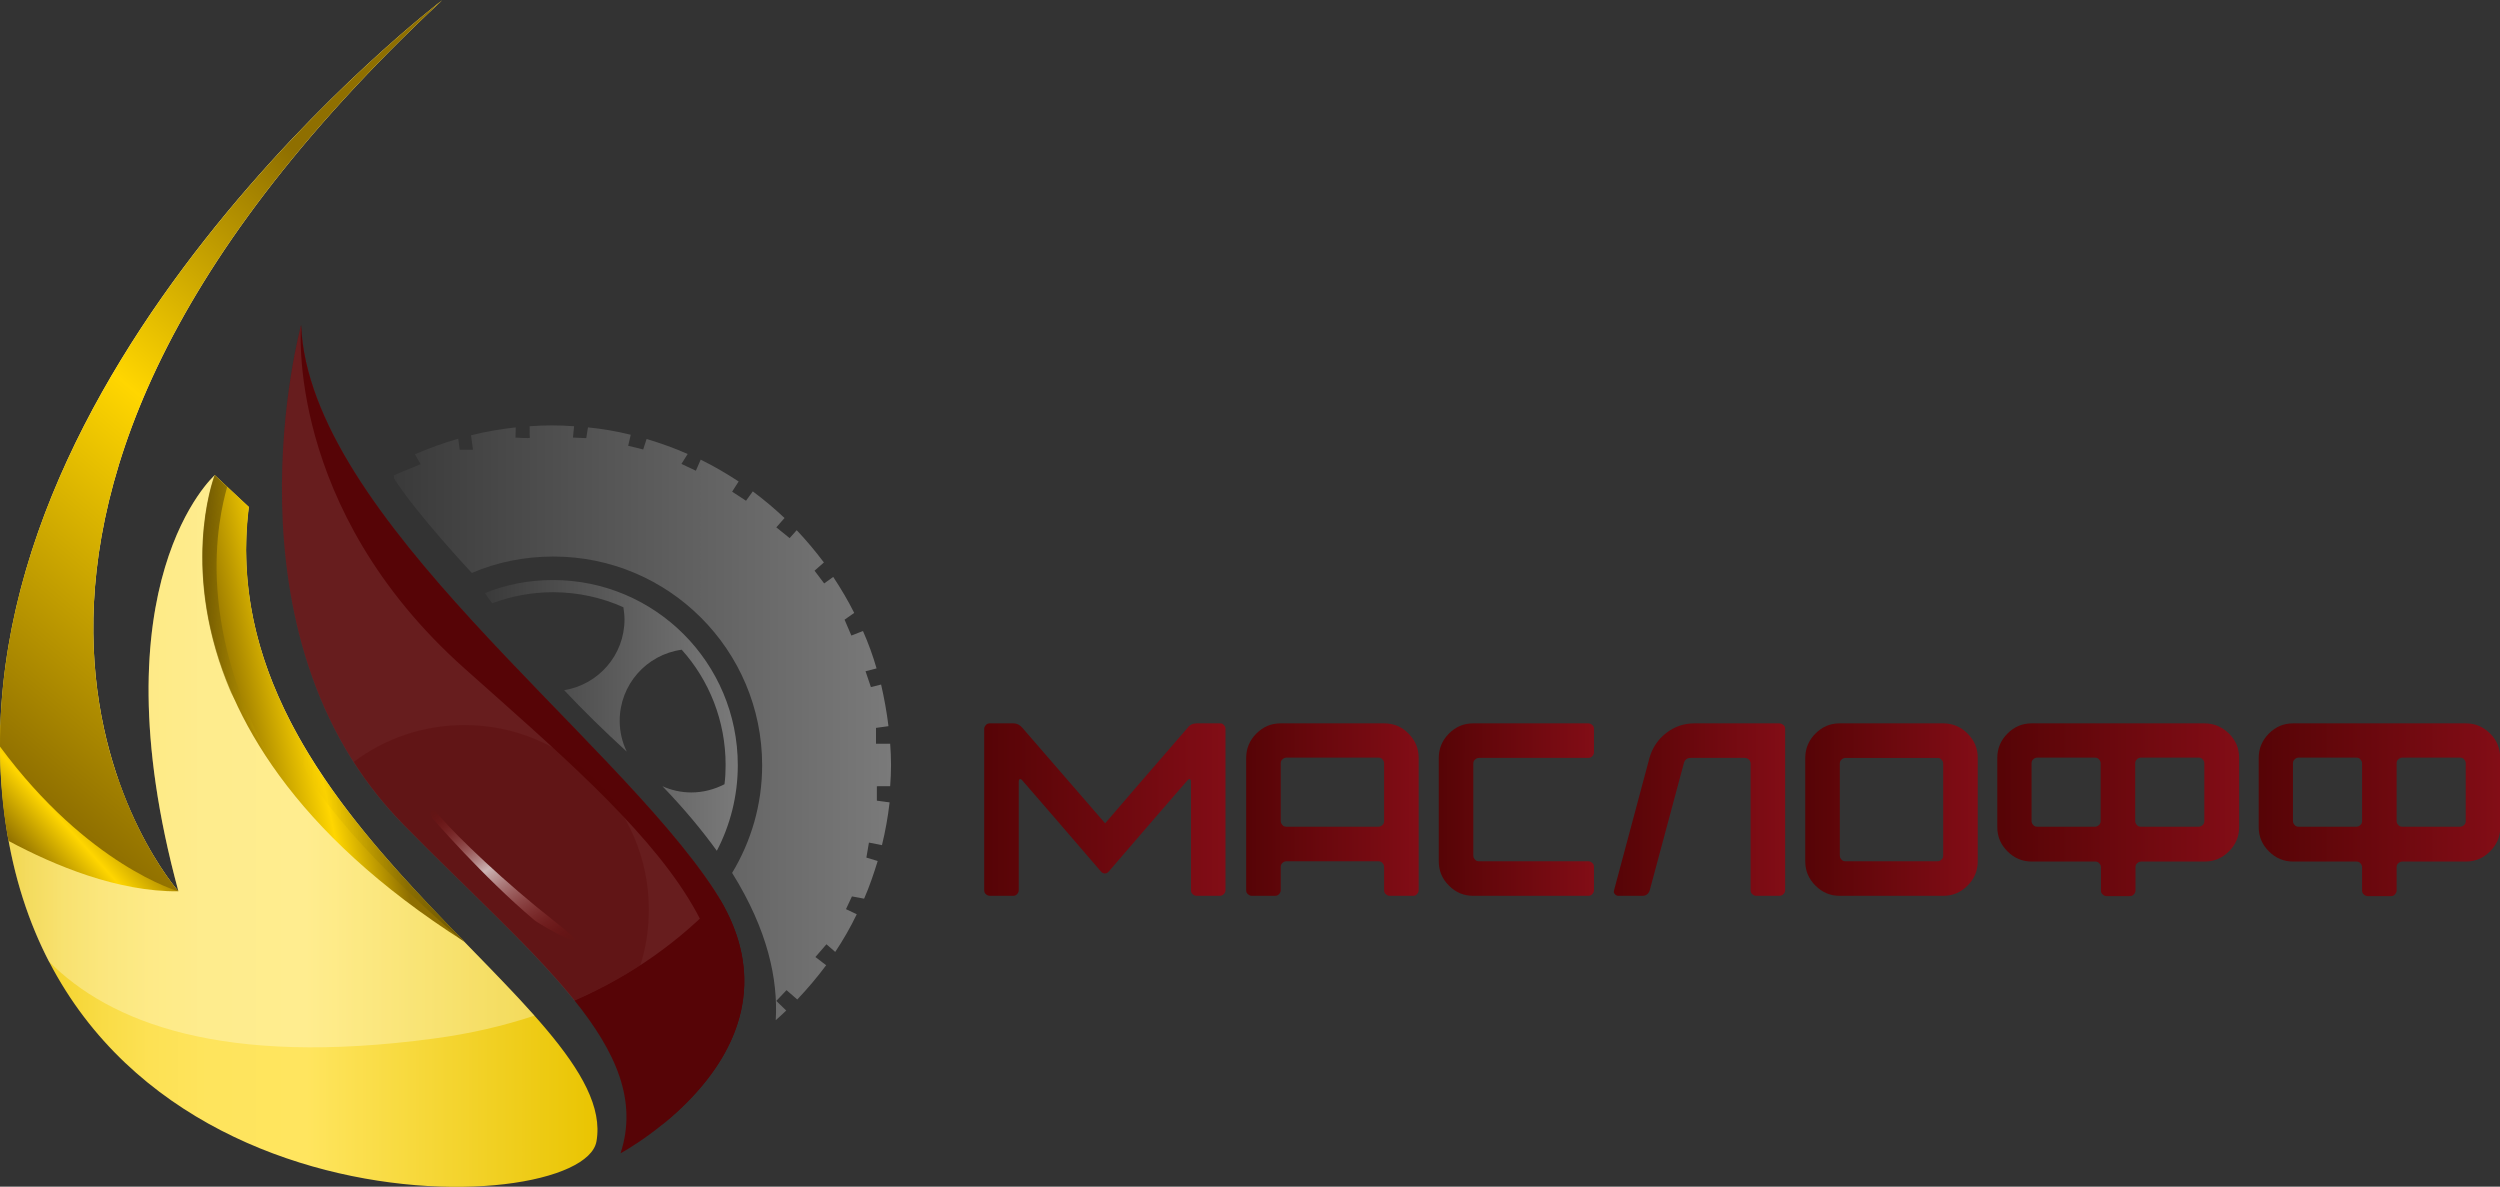 <?xml version="1.0" encoding="utf-8"?>
<!-- Generator: Adobe Illustrator 27.5.0, SVG Export Plug-In . SVG Version: 6.00 Build 0)  -->
<svg version="1.1" id="Слой_2" xmlns="http://www.w3.org/2000/svg" xmlns:xlink="http://www.w3.org/1999/xlink" x="0px" y="0px"
	 viewBox="0 0 882.7 419" style="enable-background:new 0 0 882.7 419;" xml:space="preserve">
<rect x="0" y="0" width="882.7" height="419" fill="#333333" stroke="none"/>
<style type="text/css">
	.st0{fill:url(#SVGID_1_);}
	.st1{fill:#560406;}
	.st2{opacity:0.3;fill:#FFFFFF;}
	.st3{fill:url(#SVGID_00000108278484015160071860000007568871526064985250_);}
	.st4{opacity:0.1;fill:#FFFFFF;}
	.st5{fill:url(#SVGID_00000116205174715109048830000001248223500993421460_);}
	.st6{fill:url(#SVGID_00000098922360466274411220000010178119417401486987_);}
	.st7{fill:url(#SVGID_00000075857336703876576080000004169466240631087001_);}
	.st8{fill:url(#SVGID_00000030454064633749186400000011089893513732228237_);}
	.st9{fill:url(#SVGID_00000006691096621827705360000014755623982201289912_);}
	.st10{opacity:0.3;fill:#560406;}
	.st11{fill:url(#SVGID_00000088102791217078163830000005216973236024514750_);}
	.st12{fill:url(#SVGID_00000144313441677650355900000017652084654736088484_);}
	.st13{fill:url(#SVGID_00000050639377694846008690000003622957482598537894_);}
	.st14{fill:url(#SVGID_00000178895533005363154380000003910990802210361523_);}
	.st15{fill:url(#SVGID_00000013193094905798270400000009386858866610761407_);}
	.st16{fill:url(#SVGID_00000055678530578005912700000007702160285854941315_);}
	.st17{fill:url(#SVGID_00000060021593494529036160000010543451936395186083_);}
	.st18{fill:url(#SVGID_00000160876721313237441740000001757801628769426598_);}
	.st19{fill:url(#SVGID_00000060739087163398661540000002002545517076204215_);}
</style>
<g>
	<g>
		<linearGradient id="SVGID_1_" gradientUnits="userSpaceOnUse" x1="2.158375e-06" y1="209.551" x2="211" y2="209.551">
			<stop  offset="0" style="stop-color:#E9C401"/>
			<stop  offset="4.484654e-02" style="stop-color:#EFCC19"/>
			<stop  offset="0.106" style="stop-color:#F5D533"/>
			<stop  offset="0.173" style="stop-color:#F9DC46"/>
			<stop  offset="0.251" style="stop-color:#FDE154"/>
			<stop  offset="0.346" style="stop-color:#FEE45D"/>
			<stop  offset="0.512" style="stop-color:#FFE55F"/>
			<stop  offset="1" style="stop-color:#E9C401"/>
		</linearGradient>
		<path class="st0" d="M156.1,0.1c0,0-171.8,130.8-154.9,284.1S205.6,431.7,210.6,403C219.1,355.4,73.9,290.6,87.8,179l-12-11.2
			c0,0-42.5,37.7-12.8,146.9C63,314.7-47.8,190.3,156.1,0.1z"/>
		<path class="st1" d="M106.3,114.8c0,0-29.9,109.1,36.1,176.3c46.5,47.4,88.8,79.2,76.7,116.1c0,0,69.4-37.2,33.3-92.6
			S109.2,182.8,106.3,114.8z"/>
		<path class="st2" d="M87.8,179l-12-11.2c0,0-42.5,37.7-12.8,146.9c0,0-110.8-124.4,93.1-314.6c0,0-171.8,130.8-154.9,284.1
			c2.3,21.4,8,39.6,16,55.2c21.5,21.7,61.5,37.3,135.9,27.3c12.9-1.7,24.8-4.5,35.6-8.1C150.6,315.6,77.8,259.5,87.8,179z"/>
		
			<linearGradient id="SVGID_00000057116857727779251420000002637232891183163792_" gradientUnits="userSpaceOnUse" x1="10.034" y1="304.719" x2="42.419" y2="275.559">
			<stop  offset="0" style="stop-color:#8F6F00"/>
			<stop  offset="0.429" style="stop-color:#FFD600"/>
			<stop  offset="0.882" style="stop-color:#8F6F00"/>
		</linearGradient>
		<path style="fill:url(#SVGID_00000057116857727779251420000002637232891183163792_);" d="M62.9,314.7
			c-0.6-0.7-12.8-14.7-21.4-40.1L0.1,256c-0.3,9.3,0,18.7,1,28.1c0.5,4.4,1.1,8.6,1.9,12.8C19.4,305.7,41.7,314.9,62.9,314.7
			L62.9,314.7z"/>
		<path class="st4" d="M254.1,317.4c-0.5-0.9-1.1-1.8-1.7-2.7c-36.1-55.4-143.2-131.9-146.1-199.8c0,0-29.9,109.1,36.1,176.3
			c23.3,23.7,45.5,43.6,60.4,62.1C223.7,344.2,240.5,331.8,254.1,317.4z"/>
		
			<linearGradient id="SVGID_00000162312328858139351290000007117216431489317280_" gradientUnits="userSpaceOnUse" x1="4.816" y1="274.322" x2="202.351" y2="38.909">
			<stop  offset="0" style="stop-color:#8F6F00"/>
			<stop  offset="0.429" style="stop-color:#FFD600"/>
			<stop  offset="0.759" style="stop-color:#8F6F00"/>
		</linearGradient>
		<path style="fill:url(#SVGID_00000162312328858139351290000007117216431489317280_);" d="M63,314.7c0,0-110.8-124.4,93.1-314.6
			c0,0-156.6,119.3-156.1,263.5C31.1,305.7,63,314.7,63,314.7z"/>
		
			<linearGradient id="SVGID_00000150791897254302839040000012380820444294549643_" gradientUnits="userSpaceOnUse" x1="81.976" y1="258.217" x2="145.292" y2="244.758">
			<stop  offset="0" style="stop-color:#8F6F00"/>
			<stop  offset="0.429" style="stop-color:#FFD600"/>
			<stop  offset="0.759" style="stop-color:#8F6F00"/>
		</linearGradient>
		<path style="fill:url(#SVGID_00000150791897254302839040000012380820444294549643_);" d="M87.9,179l-12-11.2c0,0-34,87,88.1,164.7
			C125.8,293.4,79.7,244.2,87.9,179z"/>
		<path class="st1" d="M164,236c63.6,56.7,124.1,106.3,69.7,161.2h0c18.1-14.6,43.7-44.2,18.7-82.6
			c-36.1-55.4-143.2-131.9-146.1-199.8C106.3,114.8,100.4,179.3,164,236z"/>
		
			<linearGradient id="SVGID_00000181089578169192597010000012729025856487409829_" gradientUnits="userSpaceOnUse" x1="159.102" y1="281.42" x2="195.324" y2="337.198">
			<stop  offset="0" style="stop-color:#8F0000;stop-opacity:0"/>
			<stop  offset="0.429" style="stop-color:#FFFFFF"/>
			<stop  offset="1" style="stop-color:#8F0000;stop-opacity:0"/>
		</linearGradient>
		<path style="fill:url(#SVGID_00000181089578169192597010000012729025856487409829_);" d="M152.6,288.8c0,0,17.8,20.7,36.1,36.1
			c1.7,1.5,26,15.3,7.6,0.8c-18.4-14.4-34.8-30.3-40.5-36.9C150,282.2,152.6,288.8,152.6,288.8z"/>
		
			<linearGradient id="SVGID_00000016758919831603291000000009897786717866517378_" gradientUnits="userSpaceOnUse" x1="105.5" y1="298.631" x2="163.945" y2="298.631">
			<stop  offset="0" style="stop-color:#FFD600;stop-opacity:0"/>
			<stop  offset="0.24" style="stop-color:#CCA901;stop-opacity:0.192"/>
			<stop  offset="0.48" style="stop-color:#A08301;stop-opacity:0.384"/>
			<stop  offset="0.694" style="stop-color:#816802;stop-opacity:0.555"/>
			<stop  offset="0.875" style="stop-color:#6E5702;stop-opacity:0.7"/>
			<stop  offset="1" style="stop-color:#675102;stop-opacity:0.8"/>
		</linearGradient>
		<path style="fill:url(#SVGID_00000016758919831603291000000009897786717866517378_);" d="M105.5,266.5c7.7,21.4,45.3,54.9,57,65
			c0.5,0.3,1,0.6,1.5,1c-19.2-19.8-40.5-42.1-55.8-67.8L105.5,266.5z"/>
		
			<linearGradient id="SVGID_00000075130921824048247040000018053909489294352795_" gradientUnits="userSpaceOnUse" x1="67.871" y1="219.408" x2="106.445" y2="224.144">
			<stop  offset="0" style="stop-color:#675102;stop-opacity:0.8"/>
			<stop  offset="0.125" style="stop-color:#6E5702;stop-opacity:0.7"/>
			<stop  offset="0.306" style="stop-color:#816802;stop-opacity:0.555"/>
			<stop  offset="0.52" style="stop-color:#A08301;stop-opacity:0.384"/>
			<stop  offset="0.76" style="stop-color:#CCA901;stop-opacity:0.192"/>
			<stop  offset="1" style="stop-color:#FFD600;stop-opacity:0"/>
		</linearGradient>
		<path style="fill:url(#SVGID_00000075130921824048247040000018053909489294352795_);" d="M80.2,171.9l-4.4-4.1c0,0,0,0-0.1,0.1
			c-0.7,2-12.3,34.4,5.9,76.8l18.4,31.3C67.4,222.7,77.2,182.8,80.2,171.9z"/>
		<path class="st10" d="M164,256c-14.7,0-28.2,4.8-39.1,13c4.9,7.7,10.7,15.1,17.6,22.1c23.3,23.7,45.5,43.6,60.4,62.1
			c8.4-3.6,16.1-7.8,23.2-12.4c2-6.2,3-12.8,3-19.7C229.1,285.2,200,256,164,256z"/>
		<g>
			
				<linearGradient id="SVGID_00000111190570622718123640000002768079857067027884_" gradientUnits="userSpaceOnUse" x1="138.945" y1="255.22" x2="314.558" y2="255.22">
				<stop  offset="0" style="stop-color:#3A3A3A"/>
				<stop  offset="1" style="stop-color:#7A7A7A"/>
			</linearGradient>
			<path style="fill:url(#SVGID_00000111190570622718123640000002768079857067027884_);" d="M314.3,277.6c0.2-2.5,0.3-5,0.3-7.5
				c0-2.5-0.1-5-0.3-7.5h-5V257l4.4-0.6c-0.6-5-1.5-9.9-2.6-14.7l-3.6,0.9l-1.9-5.6l3.9-1c-1.3-4.5-2.9-8.9-4.8-13.2l-4.1,1.6
				l-2.4-5.6l3.4-2.4c-2.2-4.4-4.7-8.6-7.4-12.7L291,206l-3.4-4.5l3.3-2.9c-3-4-6.2-7.8-9.6-11.4l-2.5,2.8l-4.7-3.8l2.9-3.3
				c-3.5-3.3-7.3-6.5-11.2-9.4l-2.4,3.3l-4.9-3.2l2.3-3.6c-4.3-2.8-8.7-5.4-13.4-7.7l-1.7,3.9l-5.1-2.4l2.2-3.5
				c-4.7-2.1-9.5-3.8-14.5-5.3l-1.2,3.7l-5.3-1.3l0.9-3.9c-4.9-1.2-10-2.1-15.1-2.6l-0.6,3.8l-4.7-0.2l0.4-4
				c-2.6-0.2-5.3-0.3-7.9-0.3c-2.6,0-5.2,0.1-7.8,0.3c0,1.9,0,3.8,0.1,4c0.2,0.4-5.1,0-5.1,0l0.1-3.6c-5.4,0.6-10.7,1.5-15.8,2.8
				l0.7,5.1h-4.3c-0.1,0-0.3,0-0.4,0l-0.5-3.9c-5.3,1.5-10.4,3.4-15.3,5.5l2,3.5c-5,2-9.4,3.9-9.4,3.9v1.1
				c8,12.6,27.5,33.4,27.5,33.4c8.8-3.8,18.6-5.8,28.8-5.8c40.7,0,73.7,33,73.7,73.7c0,13.9-3.9,26.9-10.6,38
				c12.7,20.4,16.2,37.7,15.4,52c1.2-1.1,2.5-2.2,3.7-3.4l-3.5-3.4l3.6-3.8l3.8,3.3c3.6-3.8,7-7.8,10.2-12.1l-3.8-2.9l3.9-4.5
				l3.1,2.7c2.8-4.2,5.4-8.7,7.6-13.3l-3.8-1.8l2.1-4.5l4.3,0.8c1.9-4.3,3.4-8.8,4.8-13.3l-4-1.2l0.9-5.3l4.6,0.9
				c1.2-4.9,2.1-9.9,2.7-15.1l-4.5-0.6v-5.1H314.3z"/>
			
				<linearGradient id="SVGID_00000000201140929616778610000017381945847313214347_" gradientUnits="userSpaceOnUse" x1="171.234" y1="252.565" x2="260.514" y2="252.565">
				<stop  offset="0" style="stop-color:#3A3A3A"/>
				<stop  offset="1" style="stop-color:#7A7A7A"/>
			</linearGradient>
			<path style="fill:url(#SVGID_00000000201140929616778610000017381945847313214347_);" d="M195.2,204.8c-8.5,0-16.5,1.6-24,4.6
				c0.8,1.2,1.7,2.4,2.6,3.6c6.7-2.5,13.9-3.9,21.4-3.9c8.9,0,17.3,1.9,24.9,5.3c0.2,1.4,0.4,2.8,0.4,4.3c0,12.6-9.2,23-21.3,25
				c6.6,7,13.9,14.2,22,21.6c0,0,0,0,0.1,0.1c-1.6-3.3-2.5-7-2.5-10.9c0-12.8,9.5-23.4,21.9-25.1c9.7,10.8,15.5,25.1,15.5,40.7
				c0,2.3-0.1,4.6-0.4,6.8c-3.5,1.8-7.5,2.9-11.7,2.9c-3.6,0-7.1-0.8-10.2-2.2c7.7,8,14,15.6,19.2,22.8c4.7-9,7.4-19.3,7.4-30.2
				C260.5,234,231.3,204.8,195.2,204.8z"/>
		</g>
	</g>
	<g>
		
			<linearGradient id="SVGID_00000052805741512399981500000013282843403290355106_" gradientUnits="userSpaceOnUse" x1="347.557" y1="285.841" x2="432.819" y2="285.841">
			<stop  offset="3.919209e-07" style="stop-color:#560406"/>
			<stop  offset="1" style="stop-color:#820D16"/>
		</linearGradient>
		<path style="fill:url(#SVGID_00000052805741512399981500000013282843403290355106_);" d="M430.8,255.4h-8.2
			c-1.4,0-2.5,0.5-3.3,1.6c-13,15-22.7,26.2-29.1,33.7L361,257c-0.8-1-1.9-1.6-3.3-1.6h-8.2c-0.6,0-1.1,0.2-1.4,0.6
			c-0.4,0.4-0.6,0.9-0.6,1.4v56.9c0,0.6,0.2,1.1,0.6,1.4c0.4,0.4,0.9,0.6,1.5,0.6h8.1c0.6,0,1.1-0.2,1.4-0.6
			c0.4-0.4,0.6-0.9,0.6-1.4v-38.2c0-0.6,0.1-0.9,0.4-1c0.3-0.1,0.6,0.1,0.9,0.5c5.2,6,14.5,16.7,27.8,32.2c0.4,0.4,0.8,0.6,1.3,0.6
			c0.5,0,0.9-0.2,1.3-0.6c13.3-15.5,22.6-26.2,27.8-32.2c0.3-0.4,0.7-0.6,0.9-0.5c0.3,0.1,0.4,0.4,0.4,0.9v38.3
			c0,0.6,0.2,1.1,0.6,1.4c0.4,0.4,0.9,0.6,1.4,0.6h8.2c0.5,0,1-0.2,1.4-0.6c0.4-0.4,0.6-0.9,0.6-1.4v-56.9c0-0.6-0.2-1.1-0.6-1.4
			C431.9,255.6,431.4,255.4,430.8,255.4z"/>
		
			<linearGradient id="SVGID_00000004529382417273671380000001038836901642669743_" gradientUnits="userSpaceOnUse" x1="440.012" y1="285.841" x2="500.914" y2="285.841">
			<stop  offset="3.919209e-07" style="stop-color:#560406"/>
			<stop  offset="1" style="stop-color:#820D16"/>
		</linearGradient>
		<path style="fill:url(#SVGID_00000004529382417273671380000001038836901642669743_);" d="M488.7,255.4h-36.5
			c-3.4,0-6.2,1.2-8.6,3.6c-2.4,2.4-3.6,5.3-3.6,8.6v46.7c0,0.6,0.2,1.1,0.6,1.4c0.4,0.4,0.9,0.6,1.4,0.6h8.2c0.6,0,1.1-0.2,1.4-0.6
			c0.4-0.4,0.6-0.9,0.6-1.4v-8.2c0-0.6,0.2-1.1,0.6-1.4c0.4-0.4,0.9-0.6,1.4-0.6h32.5c0.6,0,1.1,0.2,1.4,0.6
			c0.4,0.4,0.6,0.9,0.6,1.4v8.2c0,0.6,0.2,1.1,0.6,1.4c0.4,0.4,0.9,0.6,1.4,0.6h8.2c0.6,0,1.1-0.2,1.4-0.6c0.4-0.4,0.6-0.9,0.6-1.4
			v-46.7c0-3.4-1.2-6.2-3.6-8.6C495,256.6,492.1,255.4,488.7,255.4z M488.7,289.9c0,0.6-0.2,1.1-0.6,1.4c-0.4,0.4-0.9,0.6-1.4,0.6
			h-32.5c-0.6,0-1.1-0.2-1.4-0.6c-0.4-0.4-0.6-0.9-0.6-1.4v-20.4c0-0.6,0.2-1.1,0.6-1.4c0.4-0.4,0.9-0.6,1.4-0.6h32.5
			c0.6,0,1.1,0.2,1.4,0.6c0.4,0.4,0.6,0.9,0.6,1.4V289.9z"/>
		
			<linearGradient id="SVGID_00000145746398429103931790000008426206874331341721_" gradientUnits="userSpaceOnUse" x1="507.951" y1="285.841" x2="562.762" y2="285.841">
			<stop  offset="3.919209e-07" style="stop-color:#560406"/>
			<stop  offset="1" style="stop-color:#820D16"/>
		</linearGradient>
		<path style="fill:url(#SVGID_00000145746398429103931790000008426206874331341721_);" d="M560.8,255.4h-40.6
			c-3.4,0-6.2,1.2-8.6,3.6c-2.4,2.4-3.6,5.3-3.6,8.6v36.5c0,3.4,1.2,6.2,3.6,8.6c2.4,2.4,5.2,3.6,8.6,3.6h40.6
			c0.6,0,1.1-0.2,1.4-0.6c0.4-0.4,0.6-0.9,0.6-1.4v-8.2c0-0.6-0.2-1.1-0.6-1.4c-0.4-0.4-0.9-0.6-1.4-0.6h-38.6
			c-0.6,0-1.1-0.2-1.4-0.6c-0.4-0.4-0.6-0.9-0.6-1.4v-32.5c0-0.6,0.2-1.1,0.6-1.4c0.4-0.4,0.9-0.6,1.4-0.6h38.6
			c0.6,0,1.1-0.2,1.4-0.6c0.4-0.4,0.6-0.9,0.6-1.4v-8.2c0-0.6-0.2-1.1-0.6-1.4C561.8,255.6,561.3,255.4,560.8,255.4z"/>
		
			<linearGradient id="SVGID_00000165222949365587974310000008604868086043944862_" gradientUnits="userSpaceOnUse" x1="569.773" y1="285.841" x2="630.24" y2="285.841">
			<stop  offset="3.919209e-07" style="stop-color:#560406"/>
			<stop  offset="1" style="stop-color:#820D16"/>
		</linearGradient>
		<path style="fill:url(#SVGID_00000165222949365587974310000008604868086043944862_);" d="M628.2,255.4h-29.9c-3.7,0-7,1.1-10,3.4
			c-2.9,2.3-4.9,5.2-5.9,8.8l-12.5,46.7c-0.2,0.6-0.1,1,0.3,1.4c0.3,0.4,0.7,0.6,1.2,0.6h8.5c1.3,0,2.2-0.7,2.6-2l12-44.7
			c0.3-1.3,1.1-2,2.5-2h19c0.6,0,1.1,0.2,1.5,0.6c0.4,0.4,0.6,0.9,0.6,1.4v44.7c0,0.6,0.2,1.1,0.6,1.4c0.4,0.4,0.9,0.6,1.4,0.6h8.1
			c0.6,0,1.1-0.2,1.5-0.6c0.4-0.4,0.6-0.9,0.6-1.4v-56.9c0-0.6-0.2-1.1-0.6-1.4C629.2,255.6,628.7,255.4,628.2,255.4z"/>
		
			<linearGradient id="SVGID_00000163760190067193049320000015474831339837098167_" gradientUnits="userSpaceOnUse" x1="637.33" y1="285.841" x2="698.231" y2="285.841">
			<stop  offset="3.919209e-07" style="stop-color:#560406"/>
			<stop  offset="1" style="stop-color:#820D16"/>
		</linearGradient>
		<path style="fill:url(#SVGID_00000163760190067193049320000015474831339837098167_);" d="M686.1,255.4h-36.5
			c-3.4,0-6.2,1.2-8.6,3.6c-2.4,2.4-3.6,5.3-3.6,8.6v36.5c0,3.4,1.2,6.2,3.6,8.6c2.4,2.4,5.2,3.6,8.6,3.6h36.5
			c3.4,0,6.2-1.2,8.6-3.6c2.4-2.4,3.6-5.2,3.6-8.6v-36.5c0-3.4-1.2-6.2-3.6-8.6C692.3,256.6,689.4,255.4,686.1,255.4z M686.1,302.1
			c0,0.6-0.2,1.1-0.6,1.4c-0.4,0.4-0.9,0.6-1.4,0.6h-32.5c-0.6,0-1.1-0.2-1.4-0.6c-0.4-0.4-0.6-0.9-0.6-1.4v-32.5
			c0-0.6,0.2-1.1,0.6-1.4c0.4-0.4,0.9-0.6,1.4-0.6h32.5c0.6,0,1.1,0.2,1.4,0.6c0.4,0.4,0.6,0.9,0.6,1.4V302.1z"/>
		
			<linearGradient id="SVGID_00000145748454104167017560000010947135372977388940_" gradientUnits="userSpaceOnUse" x1="705.207" y1="285.841" x2="790.469" y2="285.841">
			<stop  offset="3.919209e-07" style="stop-color:#560406"/>
			<stop  offset="1" style="stop-color:#820D16"/>
		</linearGradient>
		<path style="fill:url(#SVGID_00000145748454104167017560000010947135372977388940_);" d="M778.3,255.4h-60.9
			c-3.4,0-6.2,1.2-8.6,3.6c-2.4,2.4-3.6,5.3-3.6,8.6v24.4c0,3.4,1.2,6.2,3.6,8.6c2.4,2.4,5.2,3.6,8.6,3.6h22.4
			c0.6,0,1.1,0.2,1.4,0.6c0.4,0.4,0.6,0.9,0.6,1.4v8.2c0,0.6,0.2,1.1,0.6,1.4c0.4,0.4,0.9,0.6,1.4,0.6h8.2c0.6,0,1.1-0.2,1.4-0.6
			c0.4-0.4,0.6-0.9,0.6-1.4v-8.2c0-0.6,0.2-1.1,0.6-1.4c0.4-0.4,0.9-0.6,1.4-0.6h22.4c3.4,0,6.2-1.2,8.6-3.6
			c2.4-2.4,3.6-5.2,3.6-8.6v-24.4c0-3.4-1.2-6.2-3.6-8.6C784.5,256.6,781.7,255.4,778.3,255.4z M741.7,289.9c0,0.6-0.2,1.1-0.6,1.4
			c-0.4,0.4-0.9,0.6-1.4,0.6h-20.4c-0.6,0-1.1-0.2-1.4-0.6c-0.4-0.4-0.6-0.9-0.6-1.4v-20.4c0-0.6,0.2-1.1,0.6-1.4
			c0.4-0.4,0.9-0.6,1.4-0.6h20.4c0.6,0,1.1,0.2,1.4,0.6c0.4,0.4,0.6,0.9,0.6,1.4V289.9z M778.3,289.9c0,0.6-0.2,1.1-0.6,1.4
			c-0.4,0.4-0.9,0.6-1.4,0.6h-20.4c-0.6,0-1.1-0.2-1.4-0.6c-0.4-0.4-0.6-0.9-0.6-1.4v-20.4c0-0.6,0.2-1.1,0.6-1.4
			c0.4-0.4,0.9-0.6,1.4-0.6h20.4c0.6,0,1.1,0.2,1.4,0.6c0.4,0.4,0.6,0.9,0.6,1.4V289.9z"/>
		
			<linearGradient id="SVGID_00000170966691540886383840000008317893441662336417_" gradientUnits="userSpaceOnUse" x1="797.481" y1="285.841" x2="882.743" y2="285.841">
			<stop  offset="3.919209e-07" style="stop-color:#560406"/>
			<stop  offset="1" style="stop-color:#820D16"/>
		</linearGradient>
		<path style="fill:url(#SVGID_00000170966691540886383840000008317893441662336417_);" d="M879.2,259c-2.4-2.4-5.2-3.6-8.6-3.6
			h-60.9c-3.4,0-6.2,1.2-8.6,3.6c-2.4,2.4-3.6,5.3-3.6,8.6v24.4c0,3.4,1.2,6.2,3.6,8.6c2.4,2.4,5.2,3.6,8.6,3.6H832
			c0.6,0,1.1,0.2,1.4,0.6c0.4,0.4,0.6,0.9,0.6,1.4v8.2c0,0.6,0.2,1.1,0.6,1.4c0.4,0.4,0.9,0.6,1.4,0.6h8.2c0.6,0,1.1-0.2,1.4-0.6
			c0.4-0.4,0.6-0.9,0.6-1.4v-8.2c0-0.6,0.2-1.1,0.6-1.4c0.4-0.4,0.9-0.6,1.4-0.6h22.4c3.4,0,6.2-1.2,8.6-3.6
			c2.4-2.4,3.6-5.2,3.6-8.6v-24.4C882.7,264.2,881.6,261.3,879.2,259z M834,289.9c0,0.6-0.2,1.1-0.6,1.4c-0.4,0.4-0.9,0.6-1.4,0.6
			h-20.4c-0.6,0-1.1-0.2-1.4-0.6c-0.4-0.4-0.6-0.9-0.6-1.4v-20.4c0-0.6,0.2-1.1,0.6-1.4c0.4-0.4,0.9-0.6,1.4-0.6H832
			c0.6,0,1.1,0.2,1.4,0.6c0.4,0.4,0.6,0.9,0.6,1.4V289.9z M870.6,289.9c0,0.6-0.2,1.1-0.6,1.4c-0.4,0.4-0.9,0.6-1.4,0.6h-20.4
			c-0.6,0-1.1-0.2-1.4-0.6c-0.4-0.4-0.6-0.9-0.6-1.4v-20.4c0-0.6,0.2-1.1,0.6-1.4c0.4-0.4,0.9-0.6,1.4-0.6h20.4
			c0.6,0,1.1,0.2,1.4,0.6c0.4,0.4,0.6,0.9,0.6,1.4V289.9z"/>
	</g>
</g>
</svg>
